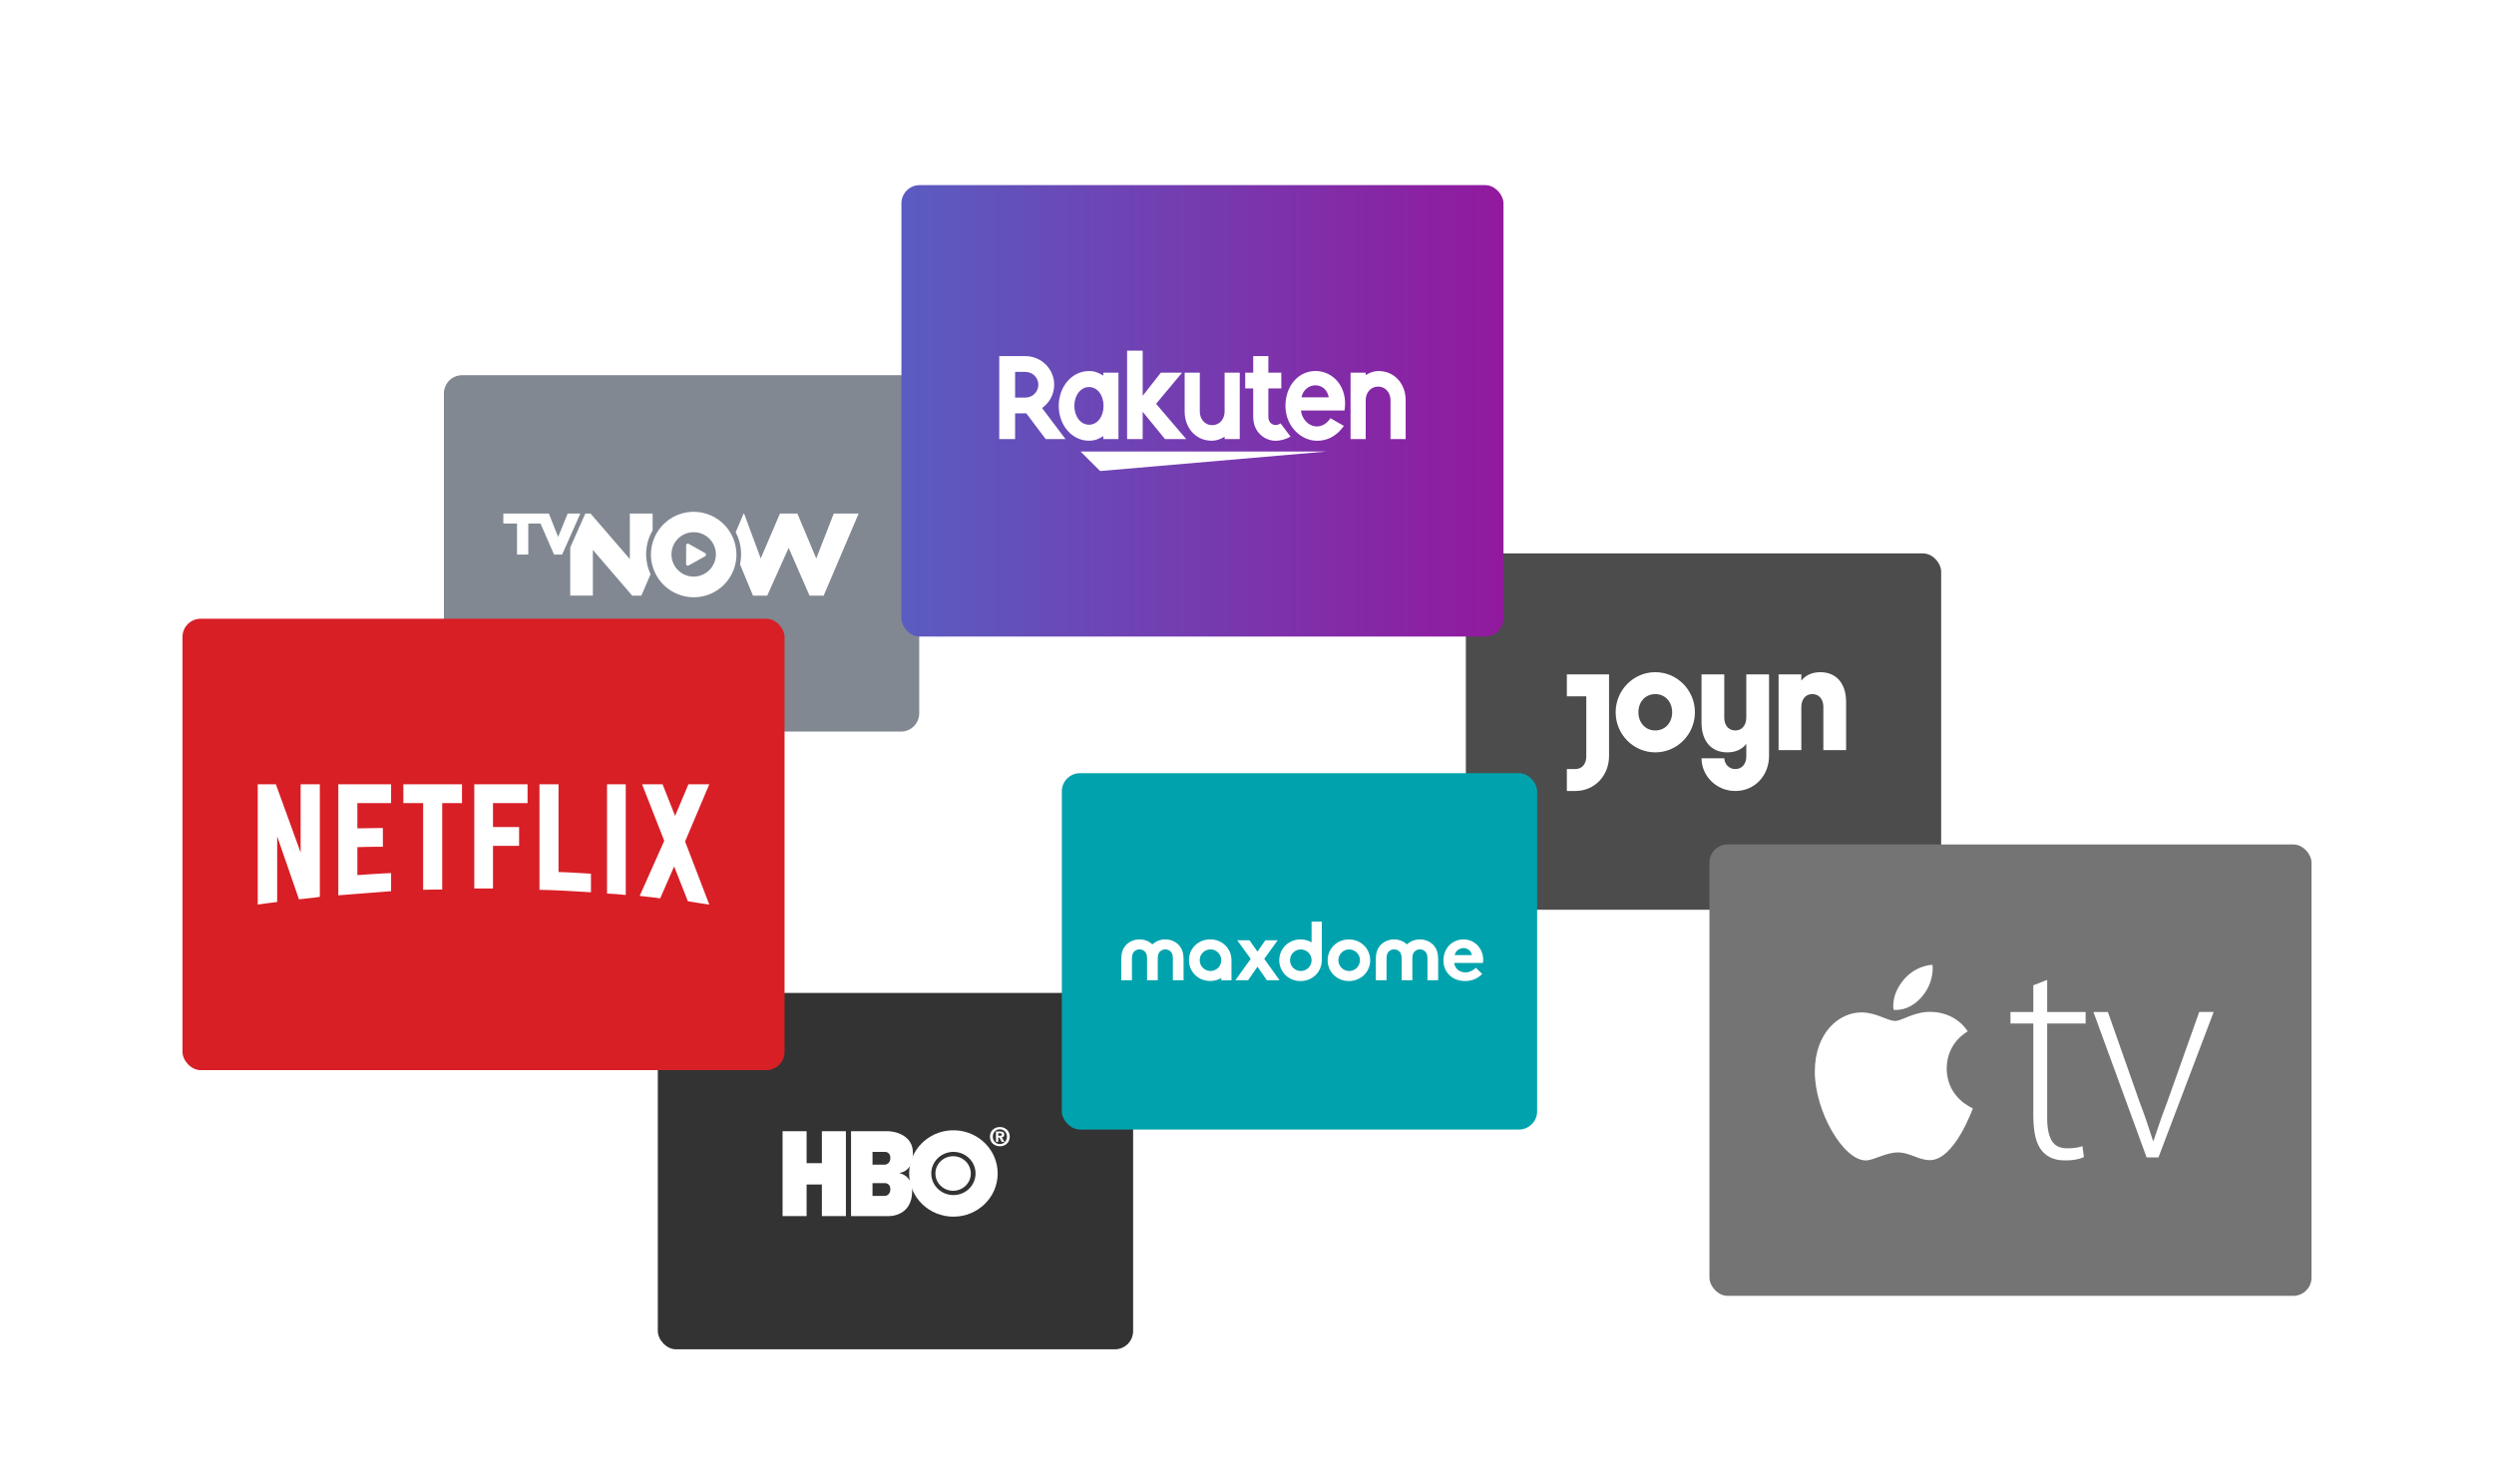 <svg width="410" height="244" viewBox="0 0 410 244" fill="none" xmlns="http://www.w3.org/2000/svg">
    <g opacity="0.7" filter="url(#filter0_f)">
        <rect x="240.977" y="91" width="78.139" height="58.605" rx="3" fill="black"/>
        <path d="M274.895 117.128C274.895 115.419 273.749 114.137 272.12 114.137C270.491 114.137 269.345 115.419 269.345 117.128C269.345 118.837 270.491 120.119 272.12 120.119C273.749 120.119 274.895 118.837 274.895 117.128ZM278.635 117.128C278.635 120.764 275.713 123.721 272.12 123.721C268.528 123.721 265.605 120.764 265.605 117.128C265.605 113.493 268.528 110.535 272.12 110.535C275.713 110.535 278.635 113.493 278.635 117.128ZM257.582 110.901V114.503H260.779V124.393C260.779 125.492 260.176 126.468 258.969 126.468H257.582V130.07H258.969C262.227 130.07 264.519 127.476 264.519 124.301V110.901H257.582ZM299.266 110.535C298.182 110.535 296.99 110.843 296.129 111.923V110.901H292.389V123.355H296.129V116.274C296.129 115.114 296.733 114.137 297.933 114.137C299.146 114.137 299.749 115.114 299.749 116.212V123.355H303.489V115.419C303.489 112.306 301.8 110.535 299.266 110.535ZM287.081 110.901H290.821V124.301C290.821 127.476 288.529 130.07 285.271 130.07C282.074 130.07 279.721 127.506 279.721 124.698H283.461C283.522 125.675 284.245 126.468 285.271 126.468C286.477 126.468 287.081 125.492 287.081 124.393V122.333C286.22 123.413 285.028 123.721 283.944 123.721C281.41 123.721 279.721 121.951 279.721 118.837V110.901H283.461V118.044C283.461 119.143 284.065 120.119 285.277 120.119C286.477 120.119 287.081 119.143 287.081 117.983V110.901Z" fill="white"/>
    </g>
    <g opacity="0.5" filter="url(#filter1_f)">
        <rect x="72.977" y="61.698" width="78.139" height="58.605" rx="3" fill="#031224"/>
        <path d="M93.322 84.449L91.754 88.292L90.228 84.449H82.746V86.084H84.995V91.195H86.848V86.084H88.852L91.087 91.195H92.408L95.407 84.449H93.322ZM114.036 84.163C111.188 84.163 108.639 85.88 107.549 88.496C106.459 91.127 107.059 94.138 109.076 96.155C111.079 98.159 114.104 98.772 116.735 97.682C119.365 96.591 121.068 94.029 121.068 91.195C121.055 87.311 117.907 84.163 114.036 84.163ZM114.036 94.82C112.019 94.82 110.384 93.184 110.384 91.167C110.384 89.15 112.019 87.515 114.036 87.515C116.053 87.515 117.689 89.15 117.689 91.167C117.675 93.184 116.04 94.82 114.036 94.82Z" fill="white"/>
        <path d="M112.794 92.735V89.655C112.794 89.559 112.849 89.464 112.931 89.423C113.012 89.368 113.121 89.368 113.203 89.423L115.942 90.963C116.024 91.017 116.079 91.099 116.079 91.208C116.079 91.304 116.024 91.399 115.942 91.454L113.203 92.994C113.121 93.048 113.012 93.034 112.931 92.994C112.849 92.953 112.794 92.83 112.794 92.735ZM137.066 84.449L134.19 91.835L131.083 84.449H128.221L125.06 91.835L122.32 84.449H122.252L120.944 87.515C121.789 89.137 122.048 91.004 121.653 92.803L123.792 97.954H126.123L129.652 90.091L133.087 97.954H135.403L141.154 84.449H137.066ZM107.289 87.215V84.449H103.541V91.931L97.081 84.449H96.222L93.742 90.023V97.941H97.463V90.431L103.936 97.954H105.435L106.948 94.424C105.871 92.108 105.994 89.409 107.289 87.215Z" fill="white"/>
    </g>
    <g filter="url(#filter2_d)">
        <rect x="148.188" y="30.442" width="98.977" height="74.233" rx="3" fill="url(#paint0_linear)"/>
        <path d="M177.635 74.25H218.056L180.855 77.456L177.635 74.25ZM179.034 72.472C176.203 72.472 174.051 69.903 174.051 66.744C174.051 63.587 176.203 61.016 179.034 61.016C179.956 61.016 180.629 61.292 181.38 61.768V61.284H183.869V72.204H181.38V71.72C180.629 72.197 179.956 72.472 179.034 72.472ZM179.034 69.843C180.432 69.843 181.418 68.474 181.418 66.744C181.418 65.016 180.432 63.647 179.034 63.647C177.638 63.647 176.616 65.016 176.616 66.744C176.616 68.474 177.638 69.843 179.034 69.843ZM199.204 72.472C200.429 72.472 201.32 71.798 201.32 71.798V72.204H203.809V61.284H201.32V67.699C201.32 68.902 200.49 69.918 199.28 69.918C198.072 69.918 197.241 68.902 197.241 67.699V61.284H194.752V67.699C194.752 70.331 196.56 72.472 199.204 72.472ZM226.63 61.016C225.406 61.016 224.515 61.69 224.515 61.69V61.284H222.025V72.204H224.515V65.789C224.515 64.586 225.345 63.569 226.554 63.569C227.763 63.569 228.593 64.586 228.593 65.789V72.204H231.083V65.789C231.083 63.157 229.274 61.016 226.63 61.016ZM171.313 67.099L175.165 72.204H171.906L168.718 67.973H166.877V72.204H164.273V58.563H168.576C171.182 58.563 173.302 60.67 173.302 63.266C173.302 64.846 172.513 66.241 171.313 67.099ZM170.701 63.266C170.701 62.099 169.745 61.153 168.576 61.153H166.877V65.381H168.576C169.745 65.381 170.701 64.435 170.701 63.266ZM206.023 68.587C206.023 71.025 207.868 72.482 209.724 72.482C210.416 72.482 211.376 72.256 212.159 71.794L210.518 69.62C210.295 69.771 210.013 69.889 209.686 69.889C209.279 69.889 208.512 69.579 208.512 68.549V63.876H210.641V61.284H208.512L208.512 58.562H206.023L206.023 61.284H204.706V63.876H206.023V68.587H206.023ZM187.851 67.718L191.523 72.204H195.011L190.057 66.403L194.327 61.284H190.838L187.851 65.088V57.661H185.288V72.204H187.851V67.718ZM221.034 67.508L213.864 67.507C214.191 70.002 217.025 71.269 218.725 68.773L220.924 70.037C219.511 72.034 217.828 72.482 216.515 72.482C213.914 72.482 211.32 70.126 211.32 66.744C211.32 63.528 213.387 61.007 216.268 61.007C219.101 61.007 221.648 63.586 221.034 67.508ZM218.441 65.334C217.956 62.63 214.482 62.777 213.958 65.334H218.441Z" fill="white"/>
    </g>
    <g opacity="0.8" filter="url(#filter3_f)">
        <rect x="108.141" y="163.279" width="78.139" height="58.605" rx="3" fill="black"/>
        <path d="M156.687 195.813C158.294 195.813 159.597 194.54 159.597 192.973C159.597 191.402 158.294 190.131 156.687 190.131C155.079 190.131 153.777 191.402 153.777 192.973C153.777 194.54 155.079 195.813 156.687 195.813Z" fill="white"/>
        <path d="M135.114 194.779V199.977H139.062V186.02H135.114V191.275H132.601V186.02H128.652V199.977H132.601V194.779H135.114Z" fill="white"/>
        <path d="M149.461 192.969C149.461 189.18 152.499 186.083 156.328 185.876H157.145C160.974 186.083 164.013 189.18 164.013 192.969C164.013 196.891 160.756 200.072 156.737 200.072C152.718 200.072 149.461 196.891 149.461 192.969H149.461ZM156.737 196.521C158.747 196.521 160.375 194.929 160.375 192.969C160.375 191.008 158.747 189.418 156.737 189.418C154.728 189.418 153.099 191.008 153.099 192.969C153.099 194.929 154.728 196.521 156.737 196.521Z" fill="white"/>
        <path d="M145.951 186.02C147.028 186.02 150.078 186.604 150.078 189.581C150.078 191.975 148.898 192.69 147.985 192.852C147.326 192.97 149.957 192.852 149.957 195.829C149.957 200.095 146.13 199.977 146.13 199.977H139.906V186.02H145.951L145.951 186.02ZM143.436 189.418V191.52H145.531C145.531 191.52 146.371 191.422 146.371 190.417C146.371 189.407 145.502 189.418 145.502 189.418H143.436V189.418ZM143.436 194.558V196.661H145.531C145.531 196.661 146.371 196.561 146.371 195.556C146.371 194.546 145.502 194.558 145.502 194.558H143.436Z" fill="white"/>
        <path d="M164.103 187.767H163.73V186.063H164.383C164.833 186.063 165.095 186.187 165.095 186.576C165.095 186.89 164.914 187.001 164.679 187.023L165.127 187.767H164.683L164.279 187.049H164.103V187.767V187.767ZM164.434 186.762C164.602 186.762 164.697 186.727 164.697 186.541C164.697 186.364 164.507 186.35 164.365 186.35H164.103V186.762H164.434V186.762ZM164.374 188.497C163.509 188.497 162.742 187.912 162.742 186.917C162.742 185.916 163.509 185.333 164.374 185.333C165.237 185.333 165.997 185.916 165.997 186.917C165.997 187.912 165.237 188.497 164.374 188.497ZM164.374 185.701C163.73 185.701 163.21 186.187 163.21 186.917C163.21 187.642 163.73 188.134 164.374 188.129V188.134C165 188.134 165.536 187.642 165.536 186.917C165.536 186.187 165 185.701 164.374 185.701V185.701Z" fill="white"/>
    </g>
    <g filter="url(#filter4_d)">
        <rect x="30" y="101.744" width="98.977" height="74.233" rx="3" fill="#D81F26"/>
        <g clip-path="url(#clip0)">
            <path d="M52.578 147.478C51.462 147.671 50.325 147.729 49.15 147.884L45.565 137.528V148.328C44.448 148.444 43.429 148.598 42.371 148.753V128.968H45.349L49.424 140.194V128.968H52.578V147.478ZM58.75 136.214C59.964 136.214 61.826 136.156 62.942 136.156V139.247C61.551 139.247 59.925 139.247 58.75 139.305V143.903C60.591 143.788 62.433 143.633 64.294 143.575V146.55L55.615 147.227V128.968H64.294V132.06H58.75V136.214ZM75.951 132.06H72.699V146.28C71.641 146.28 70.583 146.28 69.564 146.319V132.06H66.312V128.968H75.951L75.951 132.06ZM81.045 136.001H85.335V139.093H81.045V146.106H77.969V128.968H86.726V132.06H81.045V136.001ZM91.82 143.401C93.603 143.44 95.405 143.575 97.149 143.672V146.724C94.348 146.55 91.546 146.377 88.686 146.319V128.968H91.82V143.401ZM99.794 146.937C100.793 146.995 101.851 147.053 102.87 147.169V128.968H99.794V146.937ZM116.604 128.968L112.626 138.378L116.604 148.753C115.428 148.598 114.253 148.386 113.077 148.193L110.824 142.474L108.532 147.729C107.396 147.536 106.298 147.478 105.162 147.323L109.198 138.262L105.554 128.968H108.924L110.981 134.166L113.175 128.968H116.604Z" fill="white"/>
        </g>
    </g>
    <g filter="url(#filter5_d)">
        <rect x="281.023" y="138.86" width="98.977" height="74.233" rx="3" fill="#747474"/>
        <path d="M336.546 161.13V166.412H342.866V168.305H336.546V183.898C336.546 185.493 336.791 186.713 337.283 187.56C337.774 188.407 338.621 188.83 339.826 188.83C340.396 188.83 340.887 188.797 341.299 188.73C341.711 188.665 342.059 188.581 342.345 188.481L342.582 190.275C341.822 190.64 340.808 190.823 339.541 190.823C338.496 190.823 337.632 190.64 336.951 190.275C336.27 189.91 335.732 189.404 335.336 188.755C334.939 188.107 334.662 187.328 334.504 186.414C334.344 185.501 334.266 184.513 334.266 183.45V168.305H330.512V166.412H334.266V162.027L336.546 161.13ZM346.525 166.411L351.753 181.257C352.196 182.42 352.592 183.517 352.94 184.545C353.288 185.575 353.621 186.588 353.938 187.584H354.033C354.349 186.621 354.69 185.615 355.055 184.569C355.418 183.523 355.823 182.419 356.266 181.256L361.54 166.41H363.916L354.84 190.323H352.891L344.149 166.411H346.525Z" fill="white"/>
        <path d="M312.679 161.455C314.774 158.669 317.685 158.656 317.685 158.656C317.685 158.656 318.118 161.275 316.037 163.798C313.816 166.492 311.292 166.051 311.292 166.051C311.292 166.051 310.817 163.932 312.679 161.455ZM311.557 167.886C312.634 167.886 314.634 166.391 317.236 166.391C321.717 166.391 323.478 169.609 323.478 169.609C323.478 169.609 320.032 171.387 320.032 175.703C320.032 180.572 324.325 182.25 324.325 182.25C324.325 182.25 321.324 190.776 317.27 190.776C315.408 190.776 313.96 189.509 311.998 189.509C309.999 189.509 308.014 190.823 306.723 190.823C303.021 190.824 298.344 182.735 298.344 176.234C298.344 169.836 302.303 166.481 306.015 166.481C308.43 166.481 310.303 167.886 311.557 167.886Z" fill="white"/>
    </g>
    <g filter="url(#filter6_f)">
        <rect x="174.559" y="127.14" width="78.139" height="58.605" rx="3" fill="#00A3AD"/>
        <path d="M213.843 159.678C212.864 159.678 212.07 158.882 212.07 157.902C212.07 156.923 212.864 156.127 213.843 156.127C214.821 156.127 215.613 156.918 215.618 157.895V157.911C215.613 158.887 214.821 159.678 213.843 159.678ZM215.618 154.969C215.093 154.661 214.476 154.481 213.799 154.481C211.809 154.481 210.305 156.019 210.305 157.908C210.305 159.811 211.809 161.325 213.799 161.325C215.773 161.325 217.263 159.842 217.293 157.965H217.297V151.558H215.618L215.618 154.969Z" fill="white"/>
        <path d="M210.041 154.62H208.02L206.718 156.488L205.416 154.62H203.396L205.609 157.682L203.086 161.191H205.176L206.718 158.972L208.264 161.191H210.351L207.834 157.682L210.041 154.62Z" fill="white"/>
        <path d="M221.797 159.678C220.819 159.678 220.023 158.882 220.023 157.902C220.023 156.923 220.819 156.128 221.797 156.128C222.778 156.128 223.573 156.923 223.573 157.902C223.573 158.882 222.777 159.678 221.797 159.678ZM221.753 154.481C219.762 154.481 218.258 156.019 218.258 157.908C218.258 159.811 219.762 161.325 221.753 161.325C223.745 161.325 225.25 159.81 225.25 157.908C225.25 156.019 223.745 154.481 221.753 154.481Z" fill="white"/>
        <path d="M198.998 159.67C198.018 159.67 197.223 158.876 197.223 157.896C197.223 156.916 198.018 156.122 198.998 156.122C199.979 156.122 200.773 156.916 200.773 157.896C200.773 158.875 199.978 159.67 198.998 159.67ZM198.952 154.473C196.961 154.473 195.457 155.987 195.457 157.892C195.457 159.779 196.963 161.319 198.952 161.319C199.633 161.319 200.254 161.135 200.78 160.824V161.199H202.452V157.835H202.447C202.416 155.959 200.925 154.473 198.952 154.473Z" fill="white"/>
        <path d="M191.608 154.481C191.596 154.481 191.586 154.482 191.573 154.482C191.562 154.482 191.549 154.481 191.537 154.481C190.746 154.481 189.983 154.789 189.45 155.303C188.918 154.789 188.155 154.481 187.363 154.481C187.349 154.481 187.34 154.482 187.327 154.482C187.315 154.482 187.305 154.481 187.293 154.481C186.389 154.481 185.519 154.885 184.99 155.541C184.573 156.052 184.328 156.734 184.328 157.709V161.191H186.086V157.639C186.086 157.045 186.206 156.743 186.411 156.514C186.662 156.234 187.007 156.125 187.326 156.111C187.645 156.126 187.993 156.234 188.243 156.514C188.448 156.743 188.569 157.045 188.569 157.639V161.191H188.572H190.326H190.33V157.639C190.33 157.045 190.452 156.742 190.655 156.514C190.906 156.234 191.252 156.125 191.572 156.111C191.89 156.126 192.238 156.234 192.488 156.514C192.694 156.742 192.813 157.045 192.813 157.639V161.191H194.572V157.709C194.572 156.733 194.328 156.052 193.911 155.541C193.382 154.885 192.512 154.481 191.608 154.481Z" fill="white"/>
        <path d="M233.459 154.481C233.446 154.481 233.435 154.482 233.423 154.482C233.414 154.482 233.4 154.481 233.391 154.481C232.6 154.481 231.835 154.789 231.301 155.303C230.768 154.789 230.005 154.481 229.215 154.481C229.205 154.481 229.191 154.482 229.178 154.482C229.169 154.482 229.156 154.481 229.144 154.481C228.241 154.481 227.371 154.885 226.841 155.541C226.423 156.052 226.18 156.734 226.18 157.709V161.191H227.938V157.639C227.938 157.045 228.058 156.743 228.263 156.514C228.514 156.234 228.86 156.125 229.178 156.111C229.497 156.126 229.843 156.234 230.095 156.514C230.301 156.743 230.421 157.045 230.421 157.639V161.191H230.426H232.18H232.183V157.639C232.183 157.045 232.302 156.742 232.508 156.514C232.759 156.234 233.105 156.125 233.423 156.111C233.742 156.126 234.09 156.234 234.34 156.514C234.544 156.742 234.666 157.045 234.666 157.639V161.191H236.425V157.709C236.425 156.733 236.18 156.052 235.763 155.541C235.233 154.885 234.362 154.481 233.459 154.481Z" fill="white"/>
        <path d="M239.146 157.056C239.233 156.461 239.846 155.902 240.608 155.902C241.357 155.902 241.897 156.474 241.955 157.056H239.146ZM243.83 157.847C243.83 156.021 242.487 154.481 240.608 154.481C238.583 154.481 237.293 156.087 237.293 157.908C237.293 159.972 238.825 161.325 240.859 161.325C241.914 161.325 242.997 160.908 243.66 160.147L242.618 159.147C242.293 159.488 241.677 159.904 240.901 159.904C239.928 159.904 239.162 159.266 239.06 158.346H243.783C243.816 158.199 243.83 158.025 243.83 157.847Z" fill="white"/>
    </g>
    <defs>
        <filter id="filter0_f" x="234.977" y="85" width="90.139" height="70.605" filterUnits="userSpaceOnUse" color-interpolation-filters="sRGB">
            <feFlood flood-opacity="0" result="BackgroundImageFix"/>
            <feBlend mode="normal" in="SourceGraphic" in2="BackgroundImageFix" result="shape"/>
            <feGaussianBlur stdDeviation="3" result="effect1_foregroundBlur"/>
        </filter>
        <filter id="filter1_f" x="62.977" y="51.698" width="98.139" height="78.605" filterUnits="userSpaceOnUse" color-interpolation-filters="sRGB">
            <feFlood flood-opacity="0" result="BackgroundImageFix"/>
            <feBlend mode="normal" in="SourceGraphic" in2="BackgroundImageFix" result="shape"/>
            <feGaussianBlur stdDeviation="5" result="effect1_foregroundBlur"/>
        </filter>
        <filter id="filter2_d" x="118.188" y="0.442" width="158.977" height="134.233" filterUnits="userSpaceOnUse" color-interpolation-filters="sRGB">
            <feFlood flood-opacity="0" result="BackgroundImageFix"/>
            <feColorMatrix in="SourceAlpha" type="matrix" values="0 0 0 0 0 0 0 0 0 0 0 0 0 0 0 0 0 0 127 0"/>
            <feOffset/>
            <feGaussianBlur stdDeviation="15"/>
            <feColorMatrix type="matrix" values="0 0 0 0 0.004 0 0 0 0 0.004 0 0 0 0 0.004 0 0 0 0.2 0"/>
            <feBlend mode="normal" in2="BackgroundImageFix" result="effect1_dropShadow"/>
            <feBlend mode="normal" in="SourceGraphic" in2="effect1_dropShadow" result="shape"/>
        </filter>
        <filter id="filter3_f" x="104.141" y="159.279" width="86.139" height="66.605" filterUnits="userSpaceOnUse" color-interpolation-filters="sRGB">
            <feFlood flood-opacity="0" result="BackgroundImageFix"/>
            <feBlend mode="normal" in="SourceGraphic" in2="BackgroundImageFix" result="shape"/>
            <feGaussianBlur stdDeviation="2" result="effect1_foregroundBlur"/>
        </filter>
        <filter id="filter4_d" x="0" y="71.744" width="158.977" height="134.233" filterUnits="userSpaceOnUse" color-interpolation-filters="sRGB">
            <feFlood flood-opacity="0" result="BackgroundImageFix"/>
            <feColorMatrix in="SourceAlpha" type="matrix" values="0 0 0 0 0 0 0 0 0 0 0 0 0 0 0 0 0 0 127 0"/>
            <feOffset/>
            <feGaussianBlur stdDeviation="15"/>
            <feColorMatrix type="matrix" values="0 0 0 0 0.004 0 0 0 0 0.004 0 0 0 0 0.004 0 0 0 0.2 0"/>
            <feBlend mode="normal" in2="BackgroundImageFix" result="effect1_dropShadow"/>
            <feBlend mode="normal" in="SourceGraphic" in2="effect1_dropShadow" result="shape"/>
        </filter>
        <filter id="filter5_d" x="251.023" y="108.86" width="158.977" height="134.233" filterUnits="userSpaceOnUse" color-interpolation-filters="sRGB">
            <feFlood flood-opacity="0" result="BackgroundImageFix"/>
            <feColorMatrix in="SourceAlpha" type="matrix" values="0 0 0 0 0 0 0 0 0 0 0 0 0 0 0 0 0 0 127 0"/>
            <feOffset/>
            <feGaussianBlur stdDeviation="15"/>
            <feColorMatrix type="matrix" values="0 0 0 0 0.004 0 0 0 0 0.004 0 0 0 0 0.004 0 0 0 0.2 0"/>
            <feBlend mode="normal" in2="BackgroundImageFix" result="effect1_dropShadow"/>
            <feBlend mode="normal" in="SourceGraphic" in2="effect1_dropShadow" result="shape"/>
        </filter>
        <filter id="filter6_f" x="172.559" y="125.14" width="82.139" height="62.605" filterUnits="userSpaceOnUse" color-interpolation-filters="sRGB">
            <feFlood flood-opacity="0" result="BackgroundImageFix"/>
            <feBlend mode="normal" in="SourceGraphic" in2="BackgroundImageFix" result="shape"/>
            <feGaussianBlur stdDeviation="1" result="effect1_foregroundBlur"/>
        </filter>
        <linearGradient id="paint0_linear" x1="148.188" y1="67.558" x2="247.164" y2="67.558" gradientUnits="userSpaceOnUse">
            <stop stop-color="#5A5CC1"/>
            <stop offset="0.506" stop-color="#763AAF"/>
            <stop offset="1" stop-color="#92199E"/>
        </linearGradient>
        <clipPath id="clip0">
            <rect width="74.233" height="19.795" fill="white" transform="translate(42.371 128.963)"/>
        </clipPath>
    </defs>
</svg>
